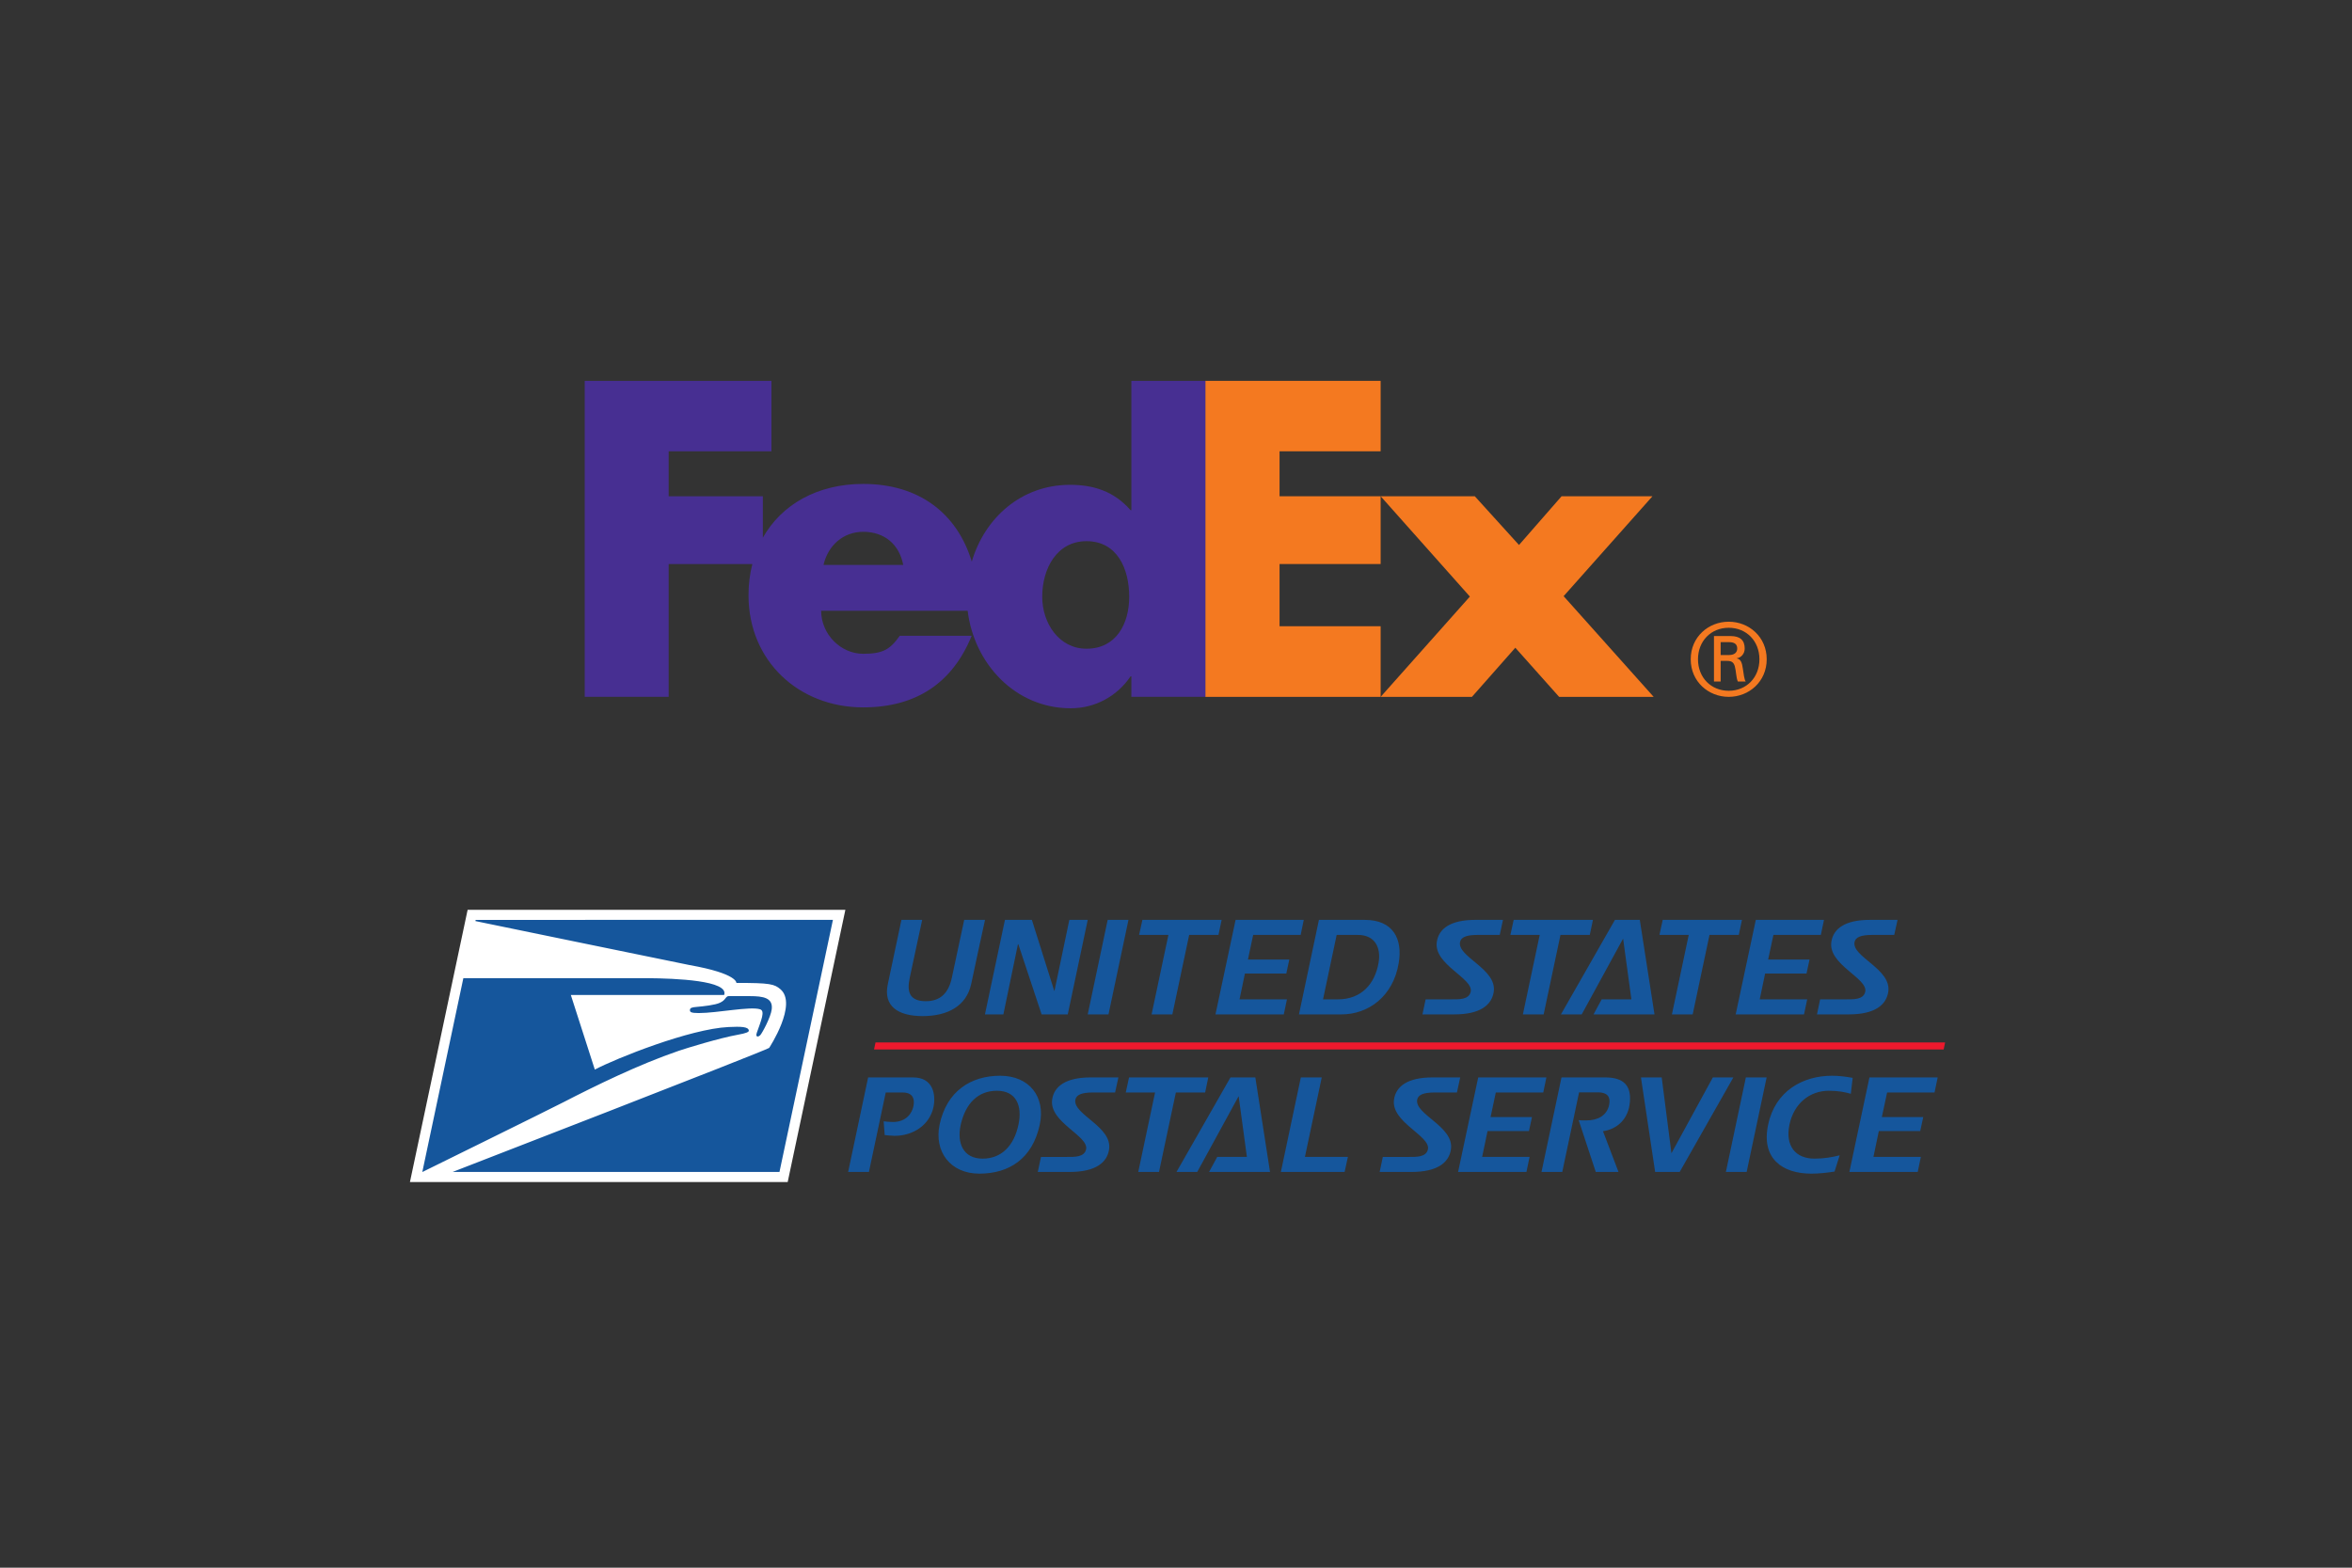<?xml version="1.0" encoding="UTF-8"?>
<svg width="600px" height="400px" viewBox="0 0 600 400" version="1.1" xmlns="http://www.w3.org/2000/svg" xmlns:xlink="http://www.w3.org/1999/xlink">
    <rect x="0" y="0" width="600" height="400" fill="#333333" stroke="none"/>
    <!-- Generator: Sketch 55 (78076) - https://sketchapp.com -->
    <title>Artboard</title>
    <desc>Created with Sketch.</desc>
    <g id="Artboard" stroke="none" stroke-width="1" fill="none" fill-rule="evenodd">
        <g id="usps-logo" transform="translate(100, 229)" fill-rule="nonzero">
            <g id="Group" transform="translate(200.188, 36.774) scale(-1, 1) rotate(-180) translate(-200.188, -36.774) translate(1.539, 0.174)">
                <g transform="translate(2.401, 0.661)">
                    <polygon id="Path" fill="#FFFFFF" points="97 0.108 111.716 69.563 15.351 69.563 0.635 0.108 97 0.108"></polygon>
                    <path d="M108.542,2.256 L17.398,2.26 L17.343,2.565 C17.343,2.565 70.926,13.601 71.988,13.791 C84.299,15.971 83.918,18.353 83.918,18.353 C92.545,18.31 93.605,18.66 95.113,19.92 C99.648,23.722 92.275,34.921 92.275,34.921 C91.221,35.702 11.514,66.578 11.514,66.578 L94.904,66.578 L108.54,2.257 L108.542,2.256 Z M126.017,2.256 C126.017,2.256 124.627,8.816 122.554,18.603 C121.313,24.25 125.11,26.808 131.435,26.808 C137.783,26.808 142.608,24.25 143.817,18.603 C147.338,2.255 143.779,18.604 147.338,2.256 L142.03,2.256 C142.03,2.256 139.349,14.832 138.884,16.985 C138.084,20.756 136.101,23.009 132.212,23.009 C128.15,22.976 127.317,20.721 128.149,16.985 C128.055,17.362 131.308,2.256 131.308,2.256 L126.017,2.256 L126.017,2.256 Z M152.423,2.256 L147.322,26.372 L152.022,26.372 L155.734,8.474 L155.84,8.474 L161.777,26.372 L168.449,26.372 L173.542,2.256 L168.851,2.256 L165.062,20.353 L164.999,20.353 L159.294,2.256 L152.423,2.256 L152.423,2.256 Z M178.631,2.256 L173.542,26.372 L178.838,26.372 L183.935,2.256 L178.631,2.256 Z M187.486,2.256 L186.646,6.094 L194.125,6.094 L189.83,26.372 L195.13,26.372 L199.421,6.094 L206.895,6.094 L207.702,2.256 L187.487,2.256 L187.486,2.256 Z M211.262,2.256 L206.131,26.372 L223.555,26.372 L224.366,22.534 L212.267,22.534 L213.643,15.942 L224.201,15.942 L224.965,12.38 L214.412,12.38 L215.746,6.093 L227.858,6.093 L228.656,2.255 L211.262,2.255 L211.262,2.256 Z M232.52,2.256 L227.431,26.372 L238.289,26.372 C244.997,26.372 251.433,21.935 252.879,13.257 C253.911,7.102 251.464,2.255 244.188,2.255 L232.52,2.255 L232.52,2.256 Z M272.373,2.256 C266.143,2.256 263.046,4.474 262.584,7.945 C261.814,13.722 272.005,17.156 271.237,20.615 C270.764,22.638 268.286,22.534 266.275,22.534 L259.742,22.534 L258.931,26.372 L267.048,26.372 C273.688,26.372 276.57,23.982 277.103,20.683 C278.07,14.764 267.718,11.708 268.526,7.877 C268.791,6.698 270.093,6.094 272.977,6.094 L278.644,6.094 L279.476,2.256 L272.373,2.256 L272.373,2.256 Z M282.2,2.256 L281.368,6.094 L288.842,6.094 L284.552,26.372 L289.847,26.372 L294.138,6.094 L301.617,6.094 L302.423,2.256 L282.2,2.256 L282.2,2.256 Z M308.035,2.256 L294.26,26.372 L299.56,26.372 L310.117,7.038 L312.233,22.534 L304.649,22.534 L302.575,26.372 L318.124,26.372 L314.374,2.255 L308.035,2.255 L308.035,2.256 Z M320.223,2.256 L319.387,6.094 L326.861,6.094 L322.571,26.372 L327.866,26.372 L332.157,6.094 L339.627,6.094 L340.438,2.256 L320.223,2.256 L320.223,2.256 Z M343.972,2.256 L338.837,26.372 L356.269,26.372 L357.08,22.534 L344.969,22.534 L346.345,15.942 L356.907,15.942 L357.676,12.38 L347.118,12.38 L348.461,6.093 L360.56,6.093 L361.366,2.255 L343.972,2.255 L343.972,2.256 Z M373.023,2.256 C366.785,2.256 363.7,4.474 363.23,7.945 C362.459,13.722 372.65,17.156 371.883,20.615 C371.41,22.638 368.927,22.534 366.916,22.534 L360.379,22.534 L359.577,26.372 L367.685,26.372 C374.326,26.372 377.212,23.982 377.753,20.683 C378.718,14.764 368.363,11.708 369.163,7.877 C369.433,6.698 370.743,6.094 373.627,6.094 L379.281,6.094 L380.13,2.256 L373.023,2.256 L373.023,2.256 Z M237.047,6.094 L242.452,6.094 C246.839,6.094 248.407,9.358 247.739,13.189 C246.804,18.606 243.35,22.534 237.355,22.534 L233.567,22.534 L237.047,6.094 Z M61.181,17.129 C58.764,17.11 57.064,17.145 56.869,17.133 L14.268,17.133 L14.26,17.133 L3.79,66.595 C3.79,66.595 35.857,50.809 39.78,48.787 C47.815,44.647 58.927,39.176 69.196,35.667 C71.153,35.003 79.534,32.41 84.415,31.537 C86.307,31.198 87.113,30.876 87.089,30.52 C87.016,29.506 85.112,29.44 81.89,29.597 C72.06,30.06 53.224,37.586 47.801,40.454 L41.682,21.425 L80.791,21.425 C82.108,17.724 68.43,17.186 61.181,17.129 L61.181,17.129 Z M81.915,21.713 C81.632,21.713 81.388,21.905 81.058,22.352 C80.758,22.74 80.515,23.001 79.736,23.394 C78.528,23.991 75.37,24.324 73.892,24.449 C72.473,24.568 72.088,24.712 72.063,25.263 C72.05,25.753 72.275,26.033 74.31,26.033 C78.994,26.033 87.424,24.261 89.964,25.072 C91.305,25.503 90.228,27.899 89.128,31.049 C88.701,32.267 89.537,32.181 90.024,31.646 C90.51,31.11 92.695,27.095 92.933,25.051 C93.271,22.147 90.787,21.713 87.363,21.713 L81.915,21.713 L81.915,21.713 Z M151.206,42.025 C143.766,42.025 137.566,45.925 135.75,54.501 C134.315,61.36 138.473,67.006 145.881,67.006 C153.392,67.006 159.425,63.279 161.303,54.501 C162.841,47.341 158.582,42.025 151.206,42.025 Z M363.414,42.025 C356.035,42.025 348.935,45.855 347.121,54.501 C345.281,63.141 350.741,67.006 358.122,67.006 C360.163,67.006 362.119,66.774 364.06,66.476 L365.365,62.329 C363.457,62.803 361.437,63.176 358.92,63.176 C354.126,63.176 351.419,59.95 352.556,54.501 C353.697,49.051 357.784,45.855 362.573,45.855 C365.027,45.855 366.699,46.191 368.207,46.63 L368.68,42.563 C366.974,42.262 365.197,42.025 363.414,42.025 L363.414,42.025 Z M174.259,42.457 C168.019,42.457 164.929,44.679 164.462,48.146 C163.692,53.932 173.881,57.36 173.119,60.825 C172.649,62.842 170.164,62.74 168.153,62.74 L161.616,62.74 L160.805,66.573 L168.926,66.573 C175.564,66.573 178.446,64.185 178.981,60.889 C179.954,54.973 169.597,51.909 170.399,48.078 C170.667,46.899 171.975,46.295 174.867,46.295 L180.522,46.295 L181.366,42.457 L174.259,42.457 L174.259,42.457 Z M184.082,42.457 L183.246,46.295 L190.72,46.295 L186.43,66.573 L191.725,66.573 L196.024,46.295 L203.495,46.295 L204.293,42.457 L184.082,42.457 L184.082,42.457 Z M261.463,42.457 C255.223,42.457 252.135,44.679 251.67,48.146 C250.895,53.932 261.085,57.36 260.323,60.825 C259.853,62.842 257.368,62.74 255.357,62.74 L248.82,62.74 L248.013,66.573 L256.13,66.573 C262.765,66.573 265.65,64.185 266.185,60.889 C267.158,54.973 256.803,51.909 257.595,48.078 C257.866,46.899 259.179,46.295 262.063,46.295 L267.726,46.295 L268.562,42.457 L261.463,42.457 L261.463,42.457 Z M273.153,42.457 L268.022,66.573 L285.458,66.573 L286.261,62.739 L274.158,62.739 L275.534,56.144 L286.096,56.144 L286.865,52.577 L276.307,52.577 L277.642,46.295 L289.749,46.295 L290.547,42.457 L273.153,42.457 L273.153,42.457 Z M294.398,42.457 L289.301,66.573 L294.597,66.573 L298.887,46.261 L303.647,46.261 C306.596,46.261 306.861,47.906 306.561,49.421 C305.996,52.279 303.512,53.42 300.796,53.42 C300.294,53.42 299.449,53.455 298.782,53.352 L303.144,66.573 L308.942,66.573 L304.985,56.178 C308.507,55.676 311.529,53.156 311.856,48.612 C312.164,44.575 310.287,42.457 305.598,42.457 L294.398,42.457 L294.398,42.457 Z M372.958,42.457 L367.84,66.573 L385.273,66.573 L386.075,62.739 L373.976,62.739 L375.349,56.144 L385.91,56.144 L386.679,52.577 L376.121,52.577 L377.464,46.295 L389.563,46.295 L390.366,42.457 L372.958,42.457 L372.958,42.457 Z M117.521,42.461 L112.423,66.573 L117.723,66.573 L122.014,46.295 L126.334,46.295 C128.285,46.295 129.618,47.267 129.054,49.891 C128.756,51.336 127.443,53.827 123.821,53.827 C123.019,53.827 122.149,53.725 121.482,53.657 L121.748,57.16 C122.515,57.228 123.424,57.355 124.265,57.355 C129.024,57.355 133.213,54.602 134.189,50.022 C134.824,46.999 134.219,42.461 129.024,42.461 L117.521,42.461 L117.521,42.461 Z M209.953,42.461 L196.186,66.573 L201.473,66.573 L212.043,47.235 L214.146,62.739 L206.575,62.739 L204.497,66.573 L220.046,66.573 L216.3,42.461 L209.953,42.461 L209.953,42.461 Z M227.905,42.461 L222.812,66.573 L239.074,66.573 L239.911,62.739 L228.948,62.739 L233.238,42.461 L227.905,42.461 L227.905,42.461 Z M314.67,42.461 L318.289,66.573 L324.552,66.573 L338.239,42.461 L333.006,42.461 L322.449,61.804 L319.966,42.461 L314.67,42.461 L314.67,42.461 Z M341.431,42.461 L336.338,66.573 L341.634,66.573 L346.731,42.461 L341.431,42.461 L341.431,42.461 Z M150.37,45.856 C155.264,45.856 156.91,49.619 155.872,54.502 C154.723,59.951 151.509,63.177 146.717,63.177 C141.752,63.177 140.109,59.176 141.146,54.502 C142.387,49.052 145.578,45.856 150.369,45.856 L150.37,45.856 Z" id="Shape" fill="#15569C" transform="translate(197.078, 34.63) scale(-1, 1) rotate(-180) translate(-197.078, -34.63) "></path>
                    <polygon id="Path" fill="#ED192D" points="119.405 35.733 119.03 33.944 391.895 33.944 392.262 35.733 119.424 35.733"></polygon>
                </g>
            </g>
        </g>
        <g id="Group" transform="translate(149, 97)">
            <path d="M291.997,80.909 C286.274,80.909 282.411,76.367 282.411,71.214 C282.411,66.059 286.274,61.525 291.997,61.525 C297.72,61.525 301.583,66.059 301.583,71.214 C301.583,76.367 297.72,80.909 291.997,80.909 L291.997,80.909 Z M290.914,71.165 C290.914,69.514 290.035,69.047 289.264,69.047 C288.338,69.047 287.62,69.514 287.62,71.165 L287.62,73.272 L290.914,73.272 L290.914,71.165 Z M292.406,73.272 L297.667,73.272 L297.667,74.976 L286.071,74.976 L286.071,70.75 C286.071,68.278 287.153,67.138 289.264,67.138 C290.554,67.138 291.588,68.022 291.736,69.149 L291.789,69.149 C291.944,68.177 292.824,67.812 294.421,67.604 C295.447,67.449 297.254,67.244 297.667,66.881 L297.667,68.893 C296.582,69.359 295.038,69.306 293.75,69.669 C292.771,69.971 292.406,70.491 292.406,71.623 L292.406,73.272 Z M291.997,63.38 C287.359,63.38 283.958,66.673 283.958,71.214 C283.958,75.754 287.359,79.052 291.997,79.052 C296.635,79.052 300.034,75.754 300.034,71.214 C300.034,66.673 296.635,63.38 291.997,63.38 L291.997,63.38 Z" id="Fill-1" fill="#F47920" transform="translate(291.997, 71.217) rotate(-270) translate(-291.997, -71.217) "></path>
            <polygon id="Fill-2" fill="#F47920" transform="translate(238.03, 55.214) rotate(-270) translate(-238.03, -55.214) " points="263.622 44.51 251.086 55.683 263.622 66.751 263.622 90.037 238.031 67.275 212.438 90.037 212.438 66.02 224.872 54.744 212.438 43.885 212.438 20.7 237.929 43.359 263.622 20.391"></polygon>
            <polygon id="Fill-3" fill="#F47920" transform="translate(180.835, 40.492) rotate(-270) translate(-180.835, -40.492) " points="221.149 62.86 140.52 62.86 140.52 18.123 158.494 18.123 158.494 43.909 169.964 43.909 169.964 18.123 187.257 18.123 187.257 43.909 203.127 43.909 203.127 18.123 221.149 18.123"></polygon>
            <path d="M105.896,-6.873 C105.896,0.085 99.413,4.411 92.644,4.411 C85.411,4.411 78.455,0.647 78.455,-6.873 C78.455,-14.674 85.411,-17.78 92.644,-17.78 C99.508,-17.78 105.896,-14.489 105.896,-6.873 L105.896,-6.873 Z M84.525,60.212 C79.41,59.018 76.062,55.048 76.062,50.09 C76.062,44.63 79.306,40.861 84.525,39.868 L84.525,60.212 Z M37.566,-18.328 L70.551,-18.328 L70.551,-18.125 C65.749,-13.943 64.079,-8.721 64.079,-2.664 C64.079,9.75 72.518,19.096 83.666,22.381 C71.38,26.123 63.849,35.777 63.849,50.09 C63.849,61.711 69.064,70.886 77.565,75.679 L67,75.679 L67,99.705 L55.531,99.705 L55.531,73.486 L37.566,73.486 L37.566,121.121 L118.167,121.121 L118.167,99.705 L84.287,99.705 L84.287,78.358 C86.775,78.995 89.442,79.335 92.251,79.335 C109.065,79.335 120.863,66.485 120.863,50.09 C120.863,36.298 114.39,27.211 102.595,22.407 L102.595,40.757 C106.139,43.244 107.191,45.125 107.191,50.09 C107.191,55.844 102.172,60.806 96.219,60.806 L96.219,23.433 C109.577,21.813 121.092,11.406 121.092,-2.872 C121.092,-9.033 118.063,-14.676 112.947,-18.125 L112.947,-18.328 L118.167,-18.328 L118.167,-37.211 L37.566,-37.211 L37.566,-18.328 Z" id="Fill-4" fill="#472F92" transform="translate(79.329, 41.955) rotate(-270) translate(-79.329, -41.955) "></path>
        </g>
    </g>
</svg>